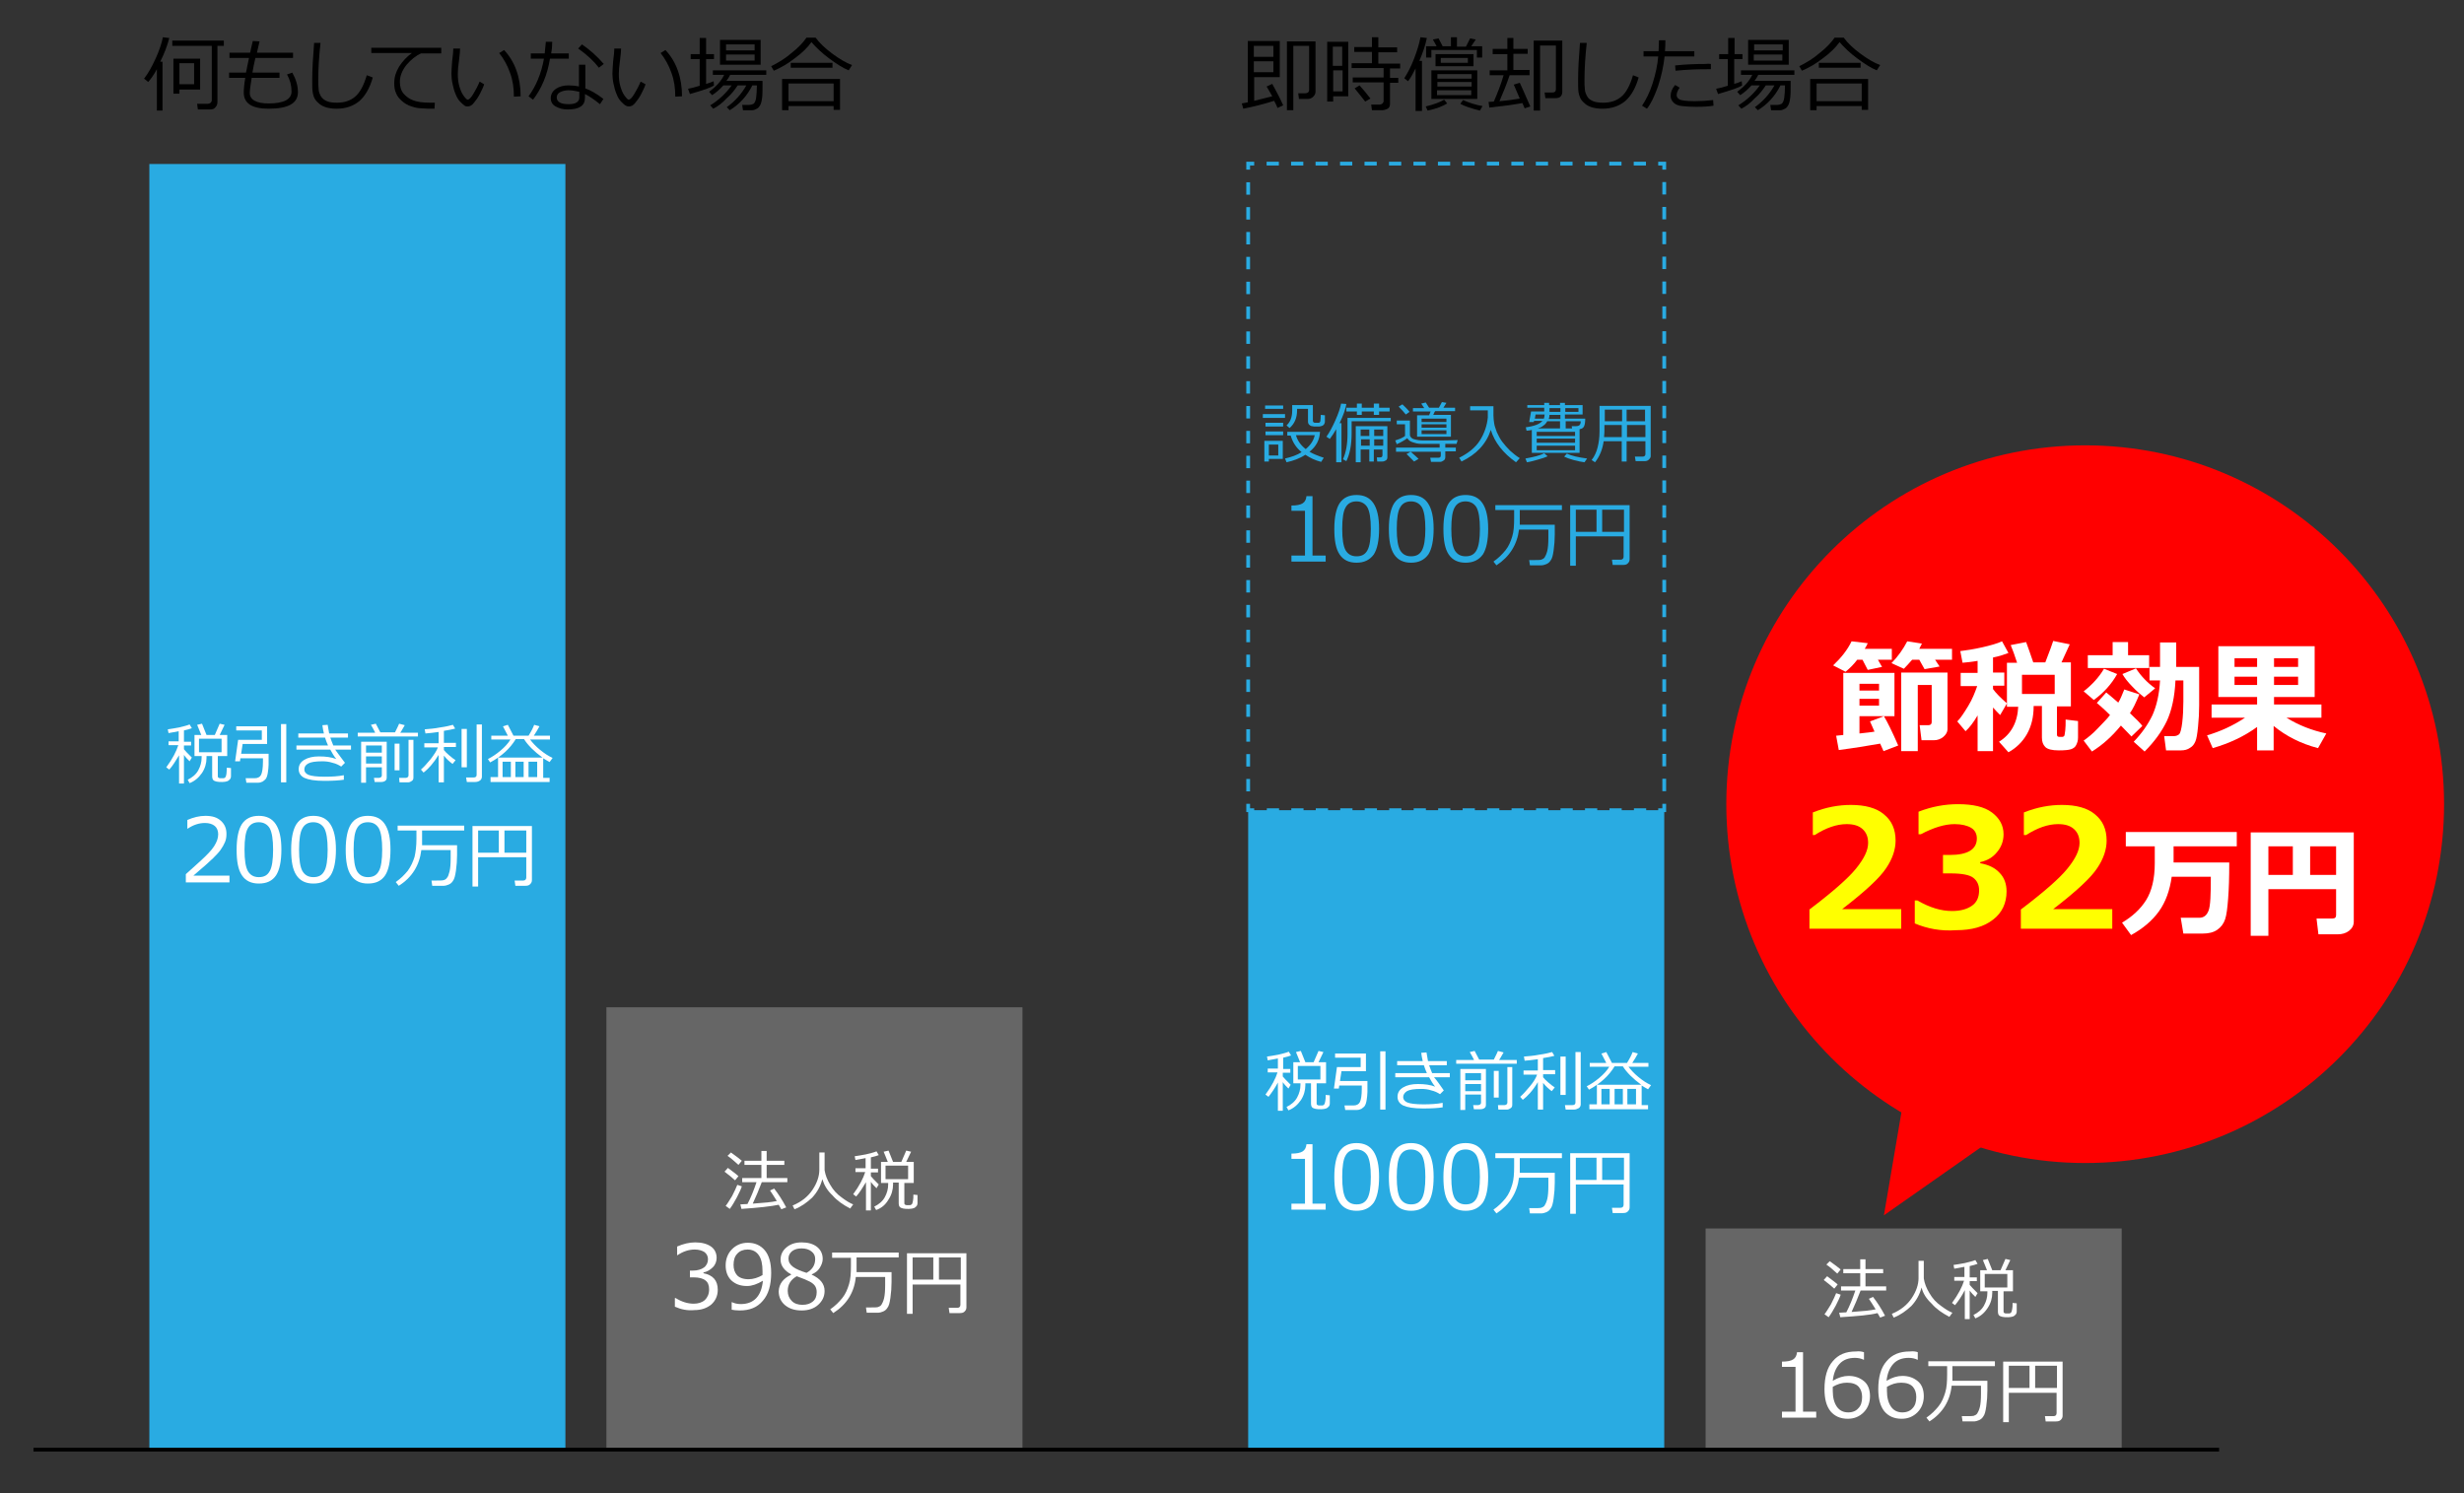 <?xml version="1.0" encoding="utf-8"?>
<!-- Generator: Adobe Illustrator 24.0.2, SVG Export Plug-In . SVG Version: 6.00 Build 0)  -->
<svg version="1.1" id="レイヤー_1" xmlns="http://www.w3.org/2000/svg" xmlns:xlink="http://www.w3.org/1999/xlink" x="0px"
	 y="0px" viewBox="0 0 655 397" style="enable-background:new 0 0 655 397;" xml:space="preserve">
<rect x="0" y="0" width="655" height="397" fill="#333333" stroke="none"/>
<style type="text/css">
	.st0{fill:#29ABE2;}
	.st1{fill:#666666;}
	.st2{fill:#FFFFFF;}
	.st3{fill:none;stroke:#29ABE2;stroke-miterlimit:10;}
	.st4{fill:none;stroke:#29ABE2;stroke-miterlimit:10;stroke-dasharray:3.253,3.253;}
	.st5{fill:none;stroke:#29ABE2;stroke-miterlimit:10;stroke-dasharray:3.305,3.305;}
	.st6{fill:#FF0000;}
	.st7{fill:#FFFF00;}
	.st8{fill:none;stroke:#000000;stroke-miterlimit:10;}
</style>
<g>
	<g>
		<path d="M41.7,29.4V18.4c-0.8,1.5-1.6,2.6-2.3,3.4l-1.1-0.9c1.1-1.4,2.1-3.2,3.1-5.4s1.6-4.1,1.9-5.6l1.7,0.2
			c-0.5,2-1.3,4.1-2.4,6.3h0.6v13H41.7z M55.8,29.1h-3.2l-0.2-1.5h2.8c0.3,0,0.6-0.1,0.8-0.3c0.2-0.2,0.3-0.4,0.3-0.6V12.2H45.8
			v-1.4h13.7v1.4h-1.7v15c0,0.5-0.2,1-0.6,1.4C56.9,29,56.4,29.1,55.8,29.1z M47.7,23.7v1.2h-1.6v-9.3h7.1v8.2H47.7z M51.6,16.8
			h-3.9v5.6h3.9V16.8z"/>
		<path d="M74.3,20.7h-7.4c-0.3,2-0.5,3.3-0.5,4c0,1.8,1.7,2.8,5,2.8c4.1,0,6.1-1.1,6.1-3.2c0-1.6-0.4-3.1-1.2-4.5l1.4-0.5
			c1,1.8,1.5,3.5,1.5,5.2c0,3-2.6,4.4-7.8,4.4c-4.4,0-6.6-1.4-6.6-4.3c0-0.8,0.1-2.1,0.4-3.9h-4.3v-1.4h4.5c0.2-0.9,0.4-2.2,0.8-3.9
			H61V14h5.5c0.1-0.7,0.4-1.7,0.7-3.1L69,11l-0.7,3h9.6v1.4h-10c-0.3,1.3-0.6,2.6-0.8,3.9h7.2V20.7z"/>
		<path d="M99.1,20.6c-0.8,2.8-2,4.9-3.6,6.3c-1.6,1.3-3.6,2-6,2c-1,0-1.8-0.1-2.6-0.3c-0.7-0.2-1.4-0.5-1.9-0.9
			c-0.5-0.4-1-0.9-1.3-1.4s-0.5-1.2-0.6-1.9C83,23.8,83,22.7,83,21.1c0-2.6,0.2-5.8,0.5-9.7h1.7c-0.4,3.7-0.6,6.9-0.6,9.8
			c0,1,0,1.8,0.1,2.5c0,0.7,0.3,1.3,0.6,1.9c0.4,0.6,0.9,1,1.6,1.3c0.7,0.3,1.6,0.4,2.7,0.4c1.9,0,3.5-0.5,4.8-1.6s2.3-3,3.1-5.7
			L99.1,20.6z"/>
		<path d="M117.2,14.2h-5.3c-1.3,0.6-2.6,1.6-3.8,3c-1.2,1.5-1.8,3-1.8,4.6c0,1.2,0.3,2.3,1,3.1c0.7,0.8,1.5,1.4,2.6,1.8
			s2.5,0.6,4.4,0.6c0.4,0,0.8,0,1.3,0l-0.1,1.6h-0.1c-1.3,0-2.4,0-3.3-0.1c-0.9,0-1.8-0.2-2.7-0.5c-1-0.3-1.8-0.8-2.5-1.4
			c-0.7-0.6-1.3-1.3-1.6-2.1c-0.4-0.8-0.5-1.7-0.5-2.8c0-1.4,0.4-2.8,1.3-4.3c0.9-1.4,2-2.6,3.4-3.6H98.7v-1.4h18.6V14.2z"/>
		<path d="M128.7,22.4c-0.2,0.7-0.6,1.5-1.1,2.5s-1.1,1.8-1.6,2.4c-0.5,0.7-1.1,1-1.7,1c-0.4,0-0.7-0.1-0.9-0.3
			c-0.3-0.2-0.6-0.5-1.1-1s-0.9-1.2-1.2-2c-0.4-0.9-0.6-1.8-0.8-2.7c-0.2-0.9-0.3-1.9-0.3-2.7c0-0.8,0.1-1.9,0.2-3.4
			c0.2-1.5,0.3-2.6,0.3-3.3h1.8c0,0.6-0.1,1.8-0.3,3.3c-0.2,1.4-0.3,2.5-0.3,3.4c0,1.2,0.1,2.3,0.4,3.3c0.3,1,0.6,1.8,1.1,2.5
			c0.5,0.7,0.9,1.1,1.1,1.1c0.4,0,0.9-0.5,1.5-1.5s1.2-2.1,1.7-3.3L128.7,22.4z M138.4,25.6l-1.8,0.1v-0.2c0-2.1-0.3-4.2-1-6.1
			c-0.7-2-1.7-3.8-2.9-5.3l1.3-0.8C136.9,16.4,138.4,20.6,138.4,25.6z"/>
		<path d="M146.8,11.1c0,1.1-0.1,2.2-0.3,3.1h4.7v1.4h-5c-0.7,4.3-2.2,7.9-4.5,10.9l-1.2-0.9c2-2.7,3.4-6.1,4.1-10h-3.5v-1.4h3.7
			c0.1-1,0.2-2.1,0.3-3.1L146.8,11.1z M160.4,26.3l-0.9,1.4c-1.5-1.2-2.8-2.1-4-2.7v1c0,2.1-1.5,3.1-4.6,3.1c-1.3,0-2.3-0.3-3.2-0.8
			c-0.9-0.5-1.3-1.3-1.3-2.2c0-1,0.5-1.9,1.4-2.5c0.9-0.6,2-0.9,3.3-0.9c1,0,2,0.1,2.8,0.3v-5.8h1.7v6.3
			C157,24,158.6,24.9,160.4,26.3z M154,24.4c-0.9-0.2-1.9-0.4-2.9-0.4c-0.8,0-1.6,0.2-2.2,0.5c-0.6,0.3-0.9,0.8-0.9,1.4
			c0,1.2,1.1,1.8,3.2,1.8c1.8,0,2.8-0.6,2.8-1.8V24.4z M160.5,17l-1.3,1c-1.3-1.7-3.1-3.4-5.5-5.1l1-1.1
			C156.6,13.1,158.6,14.8,160.5,17z"/>
		<path d="M171.6,22.4c-0.2,0.7-0.6,1.5-1.1,2.5s-1.1,1.8-1.6,2.4c-0.5,0.7-1.1,1-1.7,1c-0.4,0-0.7-0.1-1-0.3s-0.6-0.5-1.1-1
			s-0.9-1.2-1.2-2c-0.4-0.9-0.6-1.8-0.8-2.7c-0.2-0.9-0.3-1.9-0.3-2.7c0-0.8,0.1-1.9,0.2-3.4c0.2-1.5,0.3-2.6,0.3-3.3h1.8
			c0,0.6-0.1,1.8-0.3,3.3c-0.2,1.4-0.3,2.5-0.3,3.4c0,1.2,0.1,2.3,0.4,3.3c0.3,1,0.6,1.8,1.1,2.5c0.5,0.7,0.9,1.1,1.1,1.1
			c0.4,0,0.9-0.5,1.5-1.5s1.2-2.1,1.7-3.3L171.6,22.4z M181.3,25.6l-1.8,0.1v-0.2c0-2.1-0.3-4.2-1-6.1c-0.7-2-1.7-3.8-2.9-5.3
			l1.3-0.8C179.8,16.4,181.3,20.6,181.3,25.6z"/>
		<path d="M183.4,25l-0.5-1.4c0.7-0.1,1.8-0.4,3.1-0.8v-7.1h-2.4v-1.3h2.4v-4.3h1.7v4.3h2.1v1.3h-2.1v6.6c0.8-0.2,1.5-0.5,2-0.7
			l0.1,1.1C189,23.3,186.9,24,183.4,25z M189.6,28.9l-0.8-0.9c2.3-1.4,4.2-3.2,5.7-5.3h-2.2c-0.9,1-1.9,1.9-3,2.6l-0.8-0.9
			c1.8-1.3,3.2-2.8,4-4.5h-3v-1.2h14.2v1.2h-9.6c-0.3,0.6-0.6,1.1-1,1.6h9.6v0.8c0,1.7,0,2.9-0.1,3.6c-0.1,1-0.3,1.7-0.6,2.2
			c-0.2,0.3-0.4,0.6-0.8,0.8s-0.8,0.4-1.2,0.4c-0.1,0-1,0-2.5,0l-0.2-1.4h1.8c0.4,0,0.8-0.1,1.2-0.3c0.3-0.2,0.6-0.8,0.7-1.6
			s0.2-1.9,0.2-3v-0.3H200c-1.4,2.8-3.4,5-6,6.6l-0.8-0.8c2.2-1.6,3.9-3.5,5.2-5.8h-2.3c-0.8,1.2-1.7,2.4-3,3.5
			C192,27.4,190.8,28.3,189.6,28.9z M191.4,17.2v-6.6h10.8v6.6H191.4z M193,13.4h7.6v-1.6H193V13.4z M200.5,14.5H193v1.6h7.6V14.5z"
			/>
		<path d="M225.6,18.7c-1.5-0.6-3.2-1.7-5.1-3.1c-1.9-1.4-3.5-2.9-4.8-4.4c-1,1.4-2.4,2.8-4.3,4.2c-1.9,1.5-3.8,2.6-5.7,3.4
			l-0.7-1.2c1.8-0.9,3.7-2,5.4-3.5c1.8-1.4,3.1-2.8,4-4.1h2.4c1.1,1.5,2.6,2.9,4.5,4.3c1.9,1.4,3.6,2.4,5.2,3L225.6,18.7z
			 M221.6,28.2h-12v1.1h-1.7v-8.3h15.4v8.2h-1.7V28.2z M209.6,26.9h12v-4.7h-12V26.9z M221.3,18h-11.1v-1.3h11.1V18z"/>
	</g>
	<g>
		<path d="M341.1,28l-1.5,0.7c-0.2-0.5-0.5-1.2-0.9-1.9c-2.5,0.8-5.2,1.5-8.2,2.1l-0.4-1.4c0.5-0.1,1-0.2,1.6-0.3V10.9h8.5v9.6h-6.8
			v6.3c2-0.5,3.6-0.9,4.8-1.2c-0.6-1.1-1.1-1.9-1.5-2.6l1.5-0.7C339.1,24,340.2,25.9,341.1,28z M338.5,12.2h-5.2v2.9h5.2V12.2z
			 M338.5,19.2v-2.9h-5.2v2.9H338.5z M349.7,24.4c0,0.5-0.2,0.9-0.6,1.3s-0.9,0.6-1.4,0.6h-2.4l-0.2-1.5h1.9c0.3,0,0.5-0.1,0.7-0.2
			c0.2-0.2,0.3-0.4,0.3-0.6V12.2h-4.2v17.1h-1.7V11h7.6V24.4z"/>
		<path d="M354.4,25.6V27h-1.6V11.1h5.6v14.5H354.4z M356.8,12.4h-2.5v5.1h2.5V12.4z M354.4,18.7v5.6h2.5v-5.6H354.4z M367.4,29.3
			h-2.7l-0.2-1.5h2.3c0.2,0,0.5-0.1,0.7-0.3c0.2-0.2,0.3-0.4,0.3-0.6v-5h-8.2v-1.3h8.2v-2.5h-8.5v-1.3h5.4v-3h-4.7v-1.3h4.7V9.9h1.7
			v2.7h5v1.3h-5v3h5.8v1.3h-2.7v2.5h2.2V22h-2.2v5.7c0,0.5-0.2,0.9-0.6,1.2C368.4,29.1,368,29.3,367.4,29.3z M362.9,27
			c-0.5-0.7-1.5-1.9-2.8-3.5l1.3-0.8c1,1.1,1.9,2.2,2.9,3.5L362.9,27z"/>
		<path d="M376.3,29.5V18.2c-0.7,1.4-1.3,2.5-2,3.4l-1-0.8c0.9-1.4,1.8-3.1,2.6-5.2c0.8-2.1,1.4-4,1.7-5.7l1.7,0.2
			c-0.4,2-1.1,4-2,6.1h0.7v13.3H376.3z M379.5,29.4l-0.5-1.1c2.1-0.5,3.7-1.1,4.9-1.8l0.8,1C383.6,28.2,381.9,28.9,379.5,29.4z
			 M381.9,12.3l-1-1.8l1.5-0.3l1.1,2.1h2.2V9.9h1.6v2.5h2.4l1.1-2.2l1.5,0.3l-1.2,1.8h2.9v3h-1.4v-2h-12.1v2h-1.4v-3H381.9z
			 M380.5,26.3v-7.6h12.2v7.6H380.5z M381.6,17.6v-3.2h10.1v3.2H381.6z M382.1,20.9h9.1v-1.2h-9.1V20.9z M382.1,23h9.1v-1.2h-9.1V23
			z M391.1,24h-9.1v1.3h9.1V24z M390.2,15.4H383v1.3h7.2V15.4z M393.4,29.4c-2.4-0.6-4.2-1.2-5.2-1.8l0.7-1c1.6,0.7,3.4,1.3,5.2,1.6
			L393.4,29.4z"/>
		<path d="M395.9,28.6l-0.2-1.5l1.4-0.1c1-2.3,1.9-4.6,2.6-7H396v-1.3h4.7v-4.3h-3.9V13h3.9v-2.9h1.6V13h3.8v1.3h-3.8v4.3h4.3V20
			h-5.3c-0.8,2.4-1.7,4.6-2.7,6.9c2.4-0.2,4.2-0.5,5.4-0.7l-1.6-3.7L404,22c0.3,0.7,1.3,2.8,2.8,6.3l-1.5,0.5
			c-0.1-0.2-0.3-0.7-0.6-1.4C402.6,27.8,399.6,28.2,395.9,28.6z M413.4,26.1h-2.6l-0.2-1.5h2c0.7,0,1-0.3,1-0.9V12.1h-4.2v17.3h-1.7
			V10.8h7.6v13.7c0,0.5-0.2,0.9-0.5,1.2S414,26.1,413.4,26.1z"/>
		<path d="M435.6,20.6c-0.8,2.8-2,4.9-3.6,6.3c-1.6,1.3-3.6,2-6,2c-1,0-1.8-0.1-2.6-0.3c-0.7-0.2-1.4-0.5-1.9-0.9
			c-0.5-0.4-1-0.9-1.3-1.4c-0.3-0.6-0.5-1.2-0.6-1.9c-0.1-0.7-0.1-1.8-0.1-3.3c0-2.6,0.2-5.8,0.5-9.7h1.8c-0.4,3.7-0.6,6.9-0.6,9.8
			c0,1,0,1.8,0.1,2.5c0,0.7,0.3,1.3,0.6,1.9s0.9,1,1.6,1.3s1.6,0.4,2.7,0.4c1.9,0,3.5-0.5,4.8-1.6s2.3-3,3.1-5.7L435.6,20.6z"/>
		<path d="M442.7,10.7c0,0.8,0,1.8-0.1,2.9h7.8v1.4h-7.9c-0.3,2.7-0.9,5.4-1.8,8.1c-1,2.7-1.9,4.6-2.9,5.8l-1.3-0.8
			c1-1.5,2-3.4,2.8-5.9c0.8-2.5,1.3-4.9,1.5-7.2h-3.9v-1.4h4c0-0.9,0.1-1.9,0.1-2.9H442.7z M455.5,28.1c-1.1,0.2-2.7,0.3-4.6,0.3
			c-1.6,0-2.9-0.1-3.8-0.2c-0.9-0.1-1.7-0.4-2.2-0.9s-0.8-1.1-0.8-1.8c0-1,0.4-2,1.2-2.9l1.2,0.7c-0.5,0.7-0.8,1.4-0.8,2
			c0,0.4,0.2,0.8,0.7,1.1c0.5,0.3,1.9,0.5,4.1,0.5c1.7,0,3.3-0.1,4.9-0.3L455.5,28.1z M454.8,17l0,1.4c-0.3,0-0.7,0-1,0
			c-2.5,0-5.3,0.1-8.4,0.4l-0.1-1.4c2.8-0.3,5.5-0.4,8.2-0.4C454.1,16.9,454.5,17,454.8,17z"/>
		<path d="M456.7,25l-0.5-1.4c0.7-0.1,1.8-0.4,3.1-0.8v-7.1H457v-1.3h2.4v-4.3h1.7v4.3h2.1v1.3H461v6.6c0.8-0.2,1.5-0.5,2-0.7
			l0.1,1.1C462.3,23.3,460.1,24,456.7,25z M462.9,28.9l-0.8-0.9c2.3-1.4,4.2-3.2,5.7-5.3h-2.2c-0.9,1-1.9,1.9-3,2.6l-0.8-0.9
			c1.8-1.3,3.2-2.8,4-4.5h-3v-1.2h14.2v1.2h-9.6c-0.3,0.6-0.6,1.1-1,1.6h9.6v0.8c0,1.7,0,2.9-0.1,3.6c-0.1,1-0.3,1.7-0.6,2.2
			c-0.2,0.3-0.4,0.6-0.8,0.8s-0.8,0.4-1.2,0.4c-0.1,0-1,0-2.5,0l-0.2-1.4h1.8c0.4,0,0.8-0.1,1.2-0.3c0.3-0.2,0.6-0.8,0.7-1.6
			s0.2-1.9,0.2-3v-0.3h-1.2c-1.4,2.8-3.4,5-6,6.6l-0.8-0.8c2.2-1.6,3.9-3.5,5.2-5.8h-2.3c-0.8,1.2-1.7,2.4-3,3.5
			C465.3,27.4,464.1,28.3,462.9,28.9z M464.7,17.2v-6.6h10.8v6.6H464.7z M466.3,13.4h7.6v-1.6h-7.6V13.4z M473.8,14.5h-7.6v1.6h7.6
			V14.5z"/>
		<path d="M498.9,18.7c-1.5-0.6-3.2-1.7-5.1-3.1c-1.9-1.4-3.5-2.9-4.8-4.4c-1,1.4-2.4,2.8-4.3,4.2c-1.9,1.5-3.8,2.6-5.7,3.4
			l-0.7-1.2c1.8-0.9,3.7-2,5.4-3.5c1.8-1.4,3.1-2.8,4-4.1h2.4c1.1,1.5,2.6,2.9,4.5,4.3c1.9,1.4,3.6,2.4,5.2,3L498.9,18.7z
			 M494.9,28.2h-12v1.1h-1.7v-8.3h15.4v8.2h-1.7V28.2z M482.9,26.9h12v-4.7h-12V26.9z M494.6,18h-11.1v-1.3h11.1V18z"/>
	</g>
	<rect x="39.7" y="43.6" class="st0" width="110.6" height="341.7"/>
	<rect x="161.2" y="267.8" class="st1" width="110.6" height="117.6"/>
	<g>
		<path class="st2" d="M45,204.6l-0.8-0.6c1.7-2.3,2.7-4.3,3.2-5.9h-2.6v-1h2.7v-2.7c-1.1,0.2-2,0.4-2.7,0.5l-0.2-1
			c0.8-0.1,1.9-0.3,3-0.5c1.2-0.3,2.1-0.5,2.8-0.8l0.6,1c-0.5,0.2-1.2,0.4-2.1,0.6v3h1.9v1h-1.9v1c0.3,0.4,1,1.1,2.1,2.2l-0.6,1
			c-0.6-0.6-1.1-1.1-1.5-1.7v7.6h-1.3v-7.5C46.7,202.3,45.9,203.6,45,204.6z M50.4,208.2l-0.5-0.9c1.2-0.6,2.2-1.4,2.8-2.5
			c0.6-1.1,0.9-2.2,0.9-3.4V201h-1.9v-5.6h1.8c-0.5-1.3-0.9-2.2-1.1-2.7l1.3-0.3l1.2,3h2.2l1.3-3l1.3,0.3l-1.3,2.7h2v5.6h-2.5v5.2
			c0,0.2,0,0.4,0.1,0.5c0.1,0.1,0.3,0.2,0.5,0.2c0.3,0,0.5,0,0.7,0c0.3,0,0.4,0,0.5-0.1s0.2-0.1,0.3-0.3s0.1-0.4,0.2-0.8
			c0-0.4,0.1-0.9,0.1-1.6l1.1,0.1v2.1c0,0.4-0.1,0.7-0.3,0.9c-0.2,0.2-0.4,0.4-0.7,0.5c-0.3,0.1-0.7,0.2-1.3,0.2
			c-0.6,0-1.1,0-1.5-0.1s-0.7-0.2-0.9-0.4c-0.2-0.2-0.3-0.6-0.3-1V201h-1.5v0.5c0,1.4-0.4,2.8-1.2,4
			C52.8,206.8,51.7,207.7,50.4,208.2z M58.9,196.4h-6v3.6h6V196.4z"/>
		<path class="st2" d="M65.5,208.1l-0.2-1.2h2.4c0.8,0,1.4-0.3,1.7-0.9c0.3-0.6,0.5-1.8,0.5-3.5c0-0.1,0-0.4,0-0.9h-6l-0.1,0.8h-1.3
			l0.8-5.7h6.3v-2.5h-6.8v-1.1h8.2v4.7h-6.5l-0.4,2.6h7.3c0,1.3,0,2.3,0,2.9s-0.1,1.4-0.2,2.1s-0.3,1.3-0.5,1.6s-0.5,0.5-0.9,0.8
			c-0.4,0.2-0.8,0.3-1.3,0.3H65.5z M74.7,208v-15.5h1.4V208H74.7z"/>
		<path class="st2" d="M91.7,202.8l-1,1c-0.6-0.4-1.4-0.8-2.3-1c-0.9-0.3-1.8-0.4-2.7-0.4c-1.9,0-3.1,0.2-3.8,0.6s-1,0.9-1,1.6
			c0,0.6,0.4,1.1,1.1,1.4s2.2,0.5,4.3,0.5c1.9,0,3.6-0.1,5.1-0.4l0,1.2c-1.3,0.2-3,0.3-5.2,0.3c-2.5,0-4.2-0.3-5.3-0.8
			c-1-0.5-1.5-1.3-1.5-2.3c0-1.1,0.5-1.9,1.5-2.5s2.3-0.9,3.9-0.9c1.8,0,3.3,0.2,4.6,0.7c-0.6-0.7-1.1-1.6-1.6-2.5h-9v-1.1h8.4
			c-0.3-0.7-0.6-1.4-0.8-2.1h-7.1v-1.1h6.8c-0.2-0.7-0.3-1.5-0.4-2.2l1.4-0.1c0.2,1,0.3,1.8,0.4,2.3h5v1.1h-4.7
			c0.2,0.5,0.4,1.2,0.8,2.1h4.7v1.1h-4.2C89.9,200.4,90.7,201.5,91.7,202.8z"/>
		<path class="st2" d="M99.7,194.7c-0.4-0.8-0.8-1.5-1.1-2l1.3-0.3c0.4,0.8,0.8,1.5,1.2,2.3h3.9c0.6-1.1,0.9-1.9,1.1-2.3l1.5,0.4
			c-0.4,0.6-0.7,1.3-1.2,2h4.7v1H95.1v-1H99.7z M101.5,204h-4.2v4.1h-1.3v-10.9h6.8v9.5c0,0.4-0.1,0.7-0.4,0.9
			c-0.3,0.2-0.6,0.3-1.1,0.3h-1.7l-0.2-1.1h1.4c0.2,0,0.3-0.1,0.5-0.2c0.1-0.1,0.2-0.2,0.2-0.4V204z M101.5,200.1v-1.9h-4.2v1.9
			H101.5z M97.3,203h4.2v-1.9h-4.2V203z M104.9,204.8v-7.1h1.3v7.1H104.9z M108.5,208h-2.3l-0.1-1.2h1.8c0.2,0,0.4-0.1,0.5-0.2
			s0.2-0.3,0.2-0.4v-9.5h1.3v10c0,0.4-0.1,0.7-0.4,0.9S108.9,208,108.5,208z"/>
		<path class="st2" d="M112.6,205.4l-0.7-0.8c0.8-0.7,1.6-1.6,2.6-2.8c0.9-1.2,1.6-2.2,1.9-3.1h-3.6v-1.1h3.8v-3
			c-1.2,0.2-2.4,0.3-3.5,0.4l-0.2-1.1c1.2-0.1,2.6-0.2,4.1-0.5c1.5-0.2,2.7-0.5,3.4-0.7l0.6,1c-0.7,0.2-1.7,0.4-3,0.6v3.2h3.2v1.1
			H118v0.8l0,0c0.3,0.4,0.7,0.8,1.4,1.4s1.2,1,1.7,1.3l-0.8,1c-0.8-0.6-1.6-1.3-2.3-2.2v7.1h-1.4v-7.3
			C115.3,202.8,114,204.3,112.6,205.4z M122.7,204v-10.2h1.4V204H122.7z M126.3,207.9h-2.2l-0.2-1.2h2c0.5,0,0.8-0.2,0.8-0.7v-13.4
			h1.4v13.9c0,0.4-0.2,0.8-0.5,1C127.2,207.8,126.7,207.9,126.3,207.9z"/>
		<path class="st2" d="M130.4,207.7v-1.1h2v-5.2h11.8c-2.2-1.6-3.9-3.3-4.9-4.9h-2.2c-1.5,2.5-3.8,4.6-6.8,6.2l-0.6-0.9
			c1-0.5,2.1-1.2,3.3-2.2c1.2-1,2.1-2,2.7-3h-5.1v-1h4.4c-0.6-1.1-1-2-1.3-2.5l1.3-0.4l1.5,2.9h4c0.7-1.1,1.2-2.1,1.5-2.9l1.4,0.4
			c-0.4,0.8-1,1.7-1.5,2.5h4.3v1h-5.3c0.6,0.8,1.5,1.8,2.6,2.7c1.2,1,2.3,1.7,3.4,2.2l-0.8,1.1c-0.5-0.3-1.1-0.6-1.7-1v5.2h1.7v1.1
			H130.4z M133.6,206.6h2.2v-4.1h-2.2V206.6z M137,206.6h2.2v-4.1H137V206.6z M140.5,206.6h2.3v-4.1h-2.3V206.6z"/>
	</g>
	<g>
		<path class="st2" d="M61,234.6H49.4v-2.2c1.2-1.1,2.6-2.3,4.1-3.7c1.5-1.4,2.7-2.6,3.4-3.7c0.7-1.1,1.1-2.1,1.1-3.2
			c0-0.9-0.3-1.7-0.9-2.2s-1.5-0.8-2.6-0.8c-1.6,0-3.1,0.5-4.6,1.5h-0.1V218c1.6-0.7,3.2-1.1,4.8-1.1c1.8,0,3.1,0.4,4.1,1.3
			s1.5,2,1.5,3.5c0,0.8-0.1,1.5-0.4,2.2c-0.3,0.7-0.7,1.4-1.2,2.1s-1.2,1.4-2,2.2c-0.8,0.8-2.5,2.3-5.2,4.6H61V234.6z"/>
		<path class="st2" d="M68.8,234.9c-2,0-3.5-0.7-4.5-2.2c-1-1.5-1.4-3.7-1.4-6.8s0.5-5.4,1.4-6.8c1-1.5,2.5-2.2,4.5-2.2
			c2,0,3.5,0.7,4.5,2.2c1,1.5,1.5,3.7,1.5,6.8c0,3.1-0.5,5.4-1.4,6.8C72.4,234.2,70.9,234.9,68.8,234.9z M68.8,218.6
			c-1.3,0-2.3,0.5-2.9,1.6c-0.6,1-0.9,2.9-0.9,5.7c0,2.8,0.3,4.6,0.9,5.7c0.6,1,1.5,1.6,2.9,1.6s2.3-0.5,2.9-1.6
			c0.6-1,0.9-3,0.9-5.7c0-2.7-0.3-4.6-0.9-5.7C71.1,219.2,70.1,218.6,68.8,218.6z"/>
		<path class="st2" d="M83.3,234.9c-2,0-3.5-0.7-4.5-2.2c-1-1.5-1.4-3.7-1.4-6.8s0.5-5.4,1.4-6.8c1-1.5,2.5-2.2,4.5-2.2
			c2,0,3.5,0.7,4.5,2.2c1,1.5,1.5,3.7,1.5,6.8c0,3.1-0.5,5.4-1.4,6.8C86.9,234.2,85.4,234.9,83.3,234.9z M83.3,218.6
			c-1.3,0-2.3,0.5-2.9,1.6c-0.6,1-0.9,2.9-0.9,5.7c0,2.8,0.3,4.6,0.9,5.7c0.6,1,1.5,1.6,2.9,1.6s2.3-0.5,2.9-1.6
			c0.6-1,0.9-3,0.9-5.7c0-2.7-0.3-4.6-0.9-5.7C85.6,219.2,84.6,218.6,83.3,218.6z"/>
		<path class="st2" d="M97.8,234.9c-2,0-3.5-0.7-4.5-2.2c-1-1.5-1.4-3.7-1.4-6.8s0.5-5.4,1.4-6.8c1-1.5,2.5-2.2,4.5-2.2
			c2,0,3.5,0.7,4.5,2.2c1,1.5,1.5,3.7,1.5,6.8c0,3.1-0.5,5.4-1.4,6.8C101.4,234.2,99.9,234.9,97.8,234.9z M97.8,218.6
			c-1.3,0-2.3,0.5-2.9,1.6c-0.6,1-0.9,2.9-0.9,5.7c0,2.8,0.3,4.6,0.9,5.7c0.6,1,1.5,1.6,2.9,1.6s2.3-0.5,2.9-1.6
			c0.6-1,0.9-3,0.9-5.7c0-2.7-0.3-4.6-0.9-5.7C100.1,219.2,99.2,218.6,97.8,218.6z"/>
		<path class="st2" d="M106,235.5l-0.8-1c1.3-0.9,2.3-1.9,3.2-3c0.8-1.1,1.4-2.4,1.8-3.7c0.3-1.3,0.5-2.9,0.5-4.8v-2.2h-5v-1.3h17.7
			v1.3h-11.2v2.5c0,0.5,0,0.9,0,1.4h9.3v2.6c0,1.4-0.1,2.8-0.3,4.2c-0.2,1.3-0.4,2.2-0.8,2.7c-0.3,0.5-0.7,0.8-1.2,1
			c-0.5,0.2-0.9,0.3-1.2,0.3s-0.8,0-1.3,0c-0.8,0-1.4,0-1.8,0l-0.2-1.4c0.4,0,0.7,0,1.1,0c1,0,1.7,0,2.1-0.1s0.7-0.3,0.9-0.6
			c0.3-0.3,0.5-0.9,0.7-1.7c0.2-0.8,0.3-2,0.3-3.5v-2.2H112C111.5,230.1,109.5,233.3,106,235.5z"/>
		<path class="st2" d="M139.9,227.9h-12.8v7.8h-1.5v-16.1h15.8V234c0,0.5-0.2,0.8-0.5,1.1c-0.3,0.3-0.7,0.4-1.3,0.4H137l-0.2-1.4
			h2.3c0.5,0,0.8-0.3,0.8-0.8V227.9z M127.1,226.7h5.5v-5.9h-5.5V226.7z M134.1,226.7h5.8v-5.9h-5.8V226.7z"/>
	</g>
	<g>
		<path class="st2" d="M195.4,313.8c-0.8-0.7-1.7-1.5-2.8-2.3l0.9-1c1.3,1,2.3,1.7,2.8,2.2L195.4,313.8z M194,321.4l-1.1-0.8
			c0.5-0.6,1-1.5,1.7-2.6c0.6-1.2,1.1-2.2,1.4-3l1.2,0.4c-0.2,0.7-0.7,1.7-1.3,2.9C195.2,319.6,194.6,320.6,194,321.4z M196.3,309.7
			c-1.1-1-2-1.8-2.9-2.4l0.9-0.9c1.3,0.9,2.3,1.7,2.9,2.2L196.3,309.7z M197.1,321.4l-0.3-1.2c0.6,0,1.2-0.1,1.9-0.1
			c0.9-1.7,1.7-3.7,2.4-5.8h-3.8v-1.1h5.1v-3.5h-4.5v-1.1h4.5v-2.6h1.4v2.6h4.7v1.1h-4.7v3.5h5.5v1.1h-6.8c-0.8,2.1-1.6,4-2.4,5.7
			c3-0.2,5.1-0.4,6.4-0.7c-0.7-1.1-1.3-2.1-1.8-2.8l1.1-0.5c1.1,1.4,2.2,3.1,3.2,5l-1.3,0.5c-0.2-0.3-0.4-0.7-0.7-1.2
			C205.1,320.7,201.7,321.1,197.1,321.4z"/>
		<path class="st2" d="M218.6,313.5c-0.5,1.9-1.4,3.5-2.7,4.9c-1.4,1.3-2.9,2.4-4.7,3.1l-0.5-1c2.4-1,4.1-2.4,5.3-4.2
			c1.2-1.8,1.8-3.6,1.8-5.3v-4.6h1.4v4.7c0.2,1.3,0.7,2.6,1.5,3.9c0.8,1.4,1.8,2.5,3.1,3.4c1.2,0.9,2.2,1.5,3,1.8l-0.8,1.1
			c-1.9-1-3.5-2.1-4.7-3.5C219.9,316.5,219.1,315.1,218.6,313.5z"/>
		<path class="st2" d="M227.6,318.1l-0.8-0.6c1.7-2.3,2.7-4.3,3.2-5.9h-2.6v-1h2.7v-2.7c-1.1,0.2-2,0.4-2.7,0.5l-0.2-1
			c0.8-0.1,1.9-0.3,3-0.5c1.2-0.3,2.1-0.5,2.8-0.8l0.6,1c-0.5,0.2-1.2,0.4-2.1,0.6v3h1.9v1h-1.9v1c0.3,0.4,1,1.1,2.1,2.2l-0.6,1
			c-0.6-0.6-1.1-1.1-1.5-1.7v7.6h-1.3v-7.5C229.3,315.8,228.5,317.1,227.6,318.1z M232.9,321.7l-0.5-0.9c1.2-0.6,2.2-1.4,2.8-2.5
			c0.6-1.1,0.9-2.2,0.9-3.4v-0.4h-1.9v-5.6h1.8c-0.5-1.3-0.9-2.2-1.1-2.7l1.3-0.3l1.2,3h2.2l1.3-3l1.3,0.3l-1.3,2.7h2v5.6h-2.5v5.2
			c0,0.2,0,0.4,0.1,0.5c0.1,0.1,0.3,0.2,0.5,0.2c0.3,0,0.5,0,0.7,0c0.3,0,0.4,0,0.5-0.1s0.2-0.1,0.3-0.3s0.1-0.4,0.2-0.8
			s0.1-0.9,0.1-1.6l1.1,0.1v2.1c0,0.4-0.1,0.7-0.3,0.9s-0.4,0.4-0.7,0.5c-0.3,0.1-0.7,0.2-1.3,0.2c-0.6,0-1.1,0-1.5-0.1
			s-0.7-0.2-0.9-0.4c-0.2-0.2-0.3-0.6-0.3-1v-5.5h-1.5v0.5c0,1.4-0.4,2.8-1.2,4C235.4,320.3,234.3,321.2,232.9,321.7z M241.4,309.9
			h-6v3.6h6V309.9z"/>
	</g>
	<g>
		<path class="st2" d="M179.4,347.4v-2.3h0.2c1.6,1,3.2,1.5,4.8,1.5c1.2,0,2.2-0.3,3-1c0.7-0.7,1.1-1.6,1.1-2.8c0-1.1-0.3-1.9-1-2.4
			c-0.6-0.5-1.7-0.8-3.1-0.8h-1v-1.8h0.8c1.2,0,2.2-0.3,2.9-0.8c0.7-0.5,1.1-1.3,1.1-2.2c0-0.8-0.3-1.4-0.9-1.9
			c-0.6-0.4-1.5-0.7-2.6-0.7c-1.6,0-3.1,0.5-4.6,1.5h-0.1v-2.3c1.6-0.7,3.2-1.1,4.8-1.1c1.8,0,3.2,0.4,4.2,1.1c1,0.7,1.5,1.8,1.5,3
			c0,0.9-0.3,1.8-1,2.5c-0.7,0.7-1.5,1.2-2.5,1.4v0.2c2.5,0.5,3.8,1.9,3.8,4.4c0,1.6-0.6,2.9-1.7,3.9c-1.2,1-2.7,1.5-4.5,1.5
			C182.7,348.5,181,348.1,179.4,347.4z"/>
		<path class="st2" d="M194.5,348.2v-2h0.1c0.6,0.3,1.4,0.5,2.3,0.5c3.5,0,5.5-2.1,5.9-6.2c-1.5,0.9-2.9,1.4-4.2,1.4
			c-1.8,0-3.1-0.5-4.2-1.5c-1-1-1.5-2.3-1.5-4c0-1.7,0.6-3.2,1.7-4.3c1.1-1.1,2.5-1.7,4.2-1.7c1.9,0,3.4,0.7,4.5,2s1.7,3.3,1.7,6
			c0,3.2-0.7,5.7-2.2,7.4c-1.5,1.8-3.5,2.6-6.2,2.6C195.7,348.4,195.1,348.3,194.5,348.2z M202.7,339l0-1c0-1.9-0.3-3.3-1-4.3
			c-0.7-1-1.7-1.5-3-1.5c-1.1,0-2.1,0.4-2.7,1.1c-0.7,0.7-1,1.7-1,3c0,1.1,0.3,2,0.9,2.7c0.6,0.7,1.7,1.1,3.1,1.1
			C200.2,340.1,201.5,339.7,202.7,339z"/>
		<path class="st2" d="M210.3,338.9v-0.1c-1.8-1-2.8-2.3-2.8-3.9c0-1.3,0.5-2.4,1.6-3.3c1.1-0.9,2.4-1.3,4-1.3
			c1.7,0,3.1,0.4,4.1,1.2s1.5,1.9,1.5,3.2c0,0.8-0.3,1.6-0.8,2.4s-1.2,1.3-2.1,1.7v0.1c2.2,1,3.4,2.4,3.4,4.3c0,1.5-0.6,2.7-1.7,3.7
			s-2.6,1.5-4.4,1.5c-1.9,0-3.3-0.5-4.4-1.4c-1.1-0.9-1.7-2.2-1.7-3.7C207.1,341.3,208.2,339.9,210.3,338.9z M211.8,339.3
			c-1.6,0.9-2.4,2.2-2.4,3.9c0,1.1,0.4,2,1.1,2.7s1.7,1,2.8,1c1.2,0,2.1-0.3,2.8-0.9c0.7-0.6,1-1.4,1-2.5c0-0.7-0.2-1.3-0.5-1.7
			s-0.8-0.8-1.4-1.1S213.5,339.9,211.8,339.3z M216.7,334.7c0-0.8-0.3-1.5-1-2c-0.6-0.5-1.5-0.8-2.6-0.8c-1,0-1.8,0.2-2.5,0.7
			c-0.6,0.5-1,1.1-1,2c0,0.9,0.4,1.6,1.2,2.2c0.8,0.6,2,1.1,3.6,1.6C216,337.5,216.7,336.3,216.7,334.7z"/>
		<path class="st2" d="M221.5,349.1l-0.8-1c1.3-0.9,2.3-1.9,3.2-3s1.4-2.4,1.8-3.7s0.5-2.9,0.5-4.8v-2.2h-5V333h17.7v1.3h-11.2v2.5
			c0,0.5,0,0.9,0,1.4h9.3v2.6c0,1.4-0.1,2.8-0.3,4.2s-0.4,2.2-0.8,2.7c-0.3,0.5-0.7,0.8-1.2,1c-0.5,0.2-0.9,0.3-1.2,0.3
			c-0.3,0-0.8,0-1.3,0c-0.8,0-1.4,0-1.8,0l-0.2-1.4c0.4,0,0.7,0,1.1,0c1,0,1.7,0,2.1-0.1c0.3-0.1,0.7-0.3,0.9-0.6s0.5-0.9,0.7-1.7
			c0.2-0.8,0.3-2,0.3-3.5v-2.2h-7.8C227.1,343.6,225.1,346.8,221.5,349.1z"/>
		<path class="st2" d="M255.4,341.5h-12.8v7.8h-1.5v-16.1h15.8v14.4c0,0.5-0.2,0.8-0.5,1.1c-0.3,0.3-0.7,0.4-1.3,0.4h-2.7l-0.2-1.4
			h2.3c0.5,0,0.8-0.3,0.8-0.8V341.5z M242.6,340.2h5.5v-5.9h-5.5V340.2z M249.6,340.2h5.8v-5.9h-5.8V340.2z"/>
	</g>
	<rect x="331.8" y="215.4" class="st0" width="110.6" height="170"/>
	<g>
		<g>
			<polyline class="st3" points="442.4,213.7 442.4,215.4 440.8,215.4 			"/>
			<line class="st4" x1="437.6" y1="215.4" x2="335.1" y2="215.4"/>
			<polyline class="st3" points="333.4,215.4 331.8,215.4 331.8,213.7 			"/>
			<line class="st5" x1="331.8" y1="210.4" x2="331.8" y2="46.8"/>
			<polyline class="st3" points="331.8,45.1 331.8,43.5 333.4,43.5 			"/>
			<line class="st4" x1="336.7" y1="43.5" x2="439.2" y2="43.5"/>
			<polyline class="st3" points="440.8,43.5 442.4,43.5 442.4,45.1 			"/>
			<line class="st5" x1="442.4" y1="48.4" x2="442.4" y2="212.1"/>
		</g>
	</g>
	<rect x="453.4" y="326.6" class="st1" width="110.6" height="58.8"/>
	<g>
		<path class="st2" d="M337.2,291.6l-0.8-0.6c1.7-2.3,2.7-4.3,3.2-5.9H337v-1h2.7v-2.7c-1.1,0.2-2,0.4-2.7,0.5l-0.2-1
			c0.8-0.1,1.9-0.3,3-0.5c1.2-0.3,2.1-0.5,2.8-0.8l0.6,1c-0.5,0.2-1.2,0.4-2.1,0.6v3h1.9v1H341v1c0.3,0.4,1,1.1,2.1,2.2l-0.6,1
			c-0.6-0.6-1.1-1.1-1.5-1.7v7.6h-1.3v-7.5C338.9,289.3,338,290.6,337.2,291.6z M342.5,295.2l-0.5-0.9c1.2-0.6,2.2-1.4,2.8-2.5
			c0.6-1.1,0.9-2.2,0.9-3.4V288h-1.9v-5.6h1.8c-0.5-1.3-0.9-2.2-1.1-2.7l1.3-0.3l1.2,3h2.2l1.3-3l1.3,0.3l-1.3,2.7h2v5.6h-2.5v5.2
			c0,0.2,0,0.4,0.1,0.5c0.1,0.1,0.3,0.2,0.5,0.2c0.3,0,0.5,0,0.7,0c0.3,0,0.4,0,0.5-0.1s0.2-0.1,0.3-0.3s0.1-0.4,0.2-0.8
			s0.1-0.9,0.1-1.6l1.1,0.1v2.1c0,0.4-0.1,0.7-0.3,0.9s-0.4,0.4-0.7,0.5c-0.3,0.1-0.7,0.2-1.3,0.2c-0.6,0-1.1,0-1.5-0.1
			s-0.7-0.2-0.9-0.4c-0.2-0.2-0.3-0.6-0.3-1V288h-1.5v0.5c0,1.4-0.4,2.8-1.2,4C344.9,293.8,343.8,294.7,342.5,295.2z M351,283.4h-6
			v3.6h6V283.4z"/>
		<path class="st2" d="M357.6,295.1l-0.2-1.2h2.4c0.8,0,1.4-0.3,1.7-0.9c0.3-0.6,0.5-1.8,0.5-3.5c0-0.1,0-0.4,0-0.9h-6l-0.1,0.8
			h-1.3l0.8-5.7h6.3v-2.5h-6.8v-1.1h8.2v4.7h-6.5l-0.4,2.6h7.3c0,1.3,0,2.3,0,2.9c0,0.7-0.1,1.4-0.2,2.1s-0.3,1.3-0.5,1.6
			c-0.2,0.3-0.5,0.5-0.9,0.8c-0.4,0.2-0.8,0.3-1.3,0.3H357.6z M366.9,295v-15.5h1.4V295H366.9z"/>
		<path class="st2" d="M383.8,289.9l-1,1c-0.6-0.4-1.4-0.8-2.3-1c-0.9-0.3-1.8-0.4-2.7-0.4c-1.9,0-3.1,0.2-3.8,0.6
			c-0.6,0.4-1,0.9-1,1.6c0,0.6,0.4,1.1,1.1,1.4c0.7,0.3,2.2,0.5,4.3,0.5c1.9,0,3.6-0.1,5.1-0.4l0,1.2c-1.3,0.2-3,0.3-5.2,0.3
			c-2.5,0-4.2-0.3-5.3-0.8c-1-0.5-1.5-1.3-1.5-2.3c0-1.1,0.5-1.9,1.5-2.5s2.3-0.9,3.9-0.9c1.8,0,3.3,0.2,4.6,0.7
			c-0.6-0.7-1.1-1.6-1.6-2.5h-9v-1.1h8.4c-0.3-0.7-0.6-1.4-0.8-2.1h-7.1v-1.1h6.8c-0.2-0.7-0.3-1.5-0.4-2.2l1.4-0.1
			c0.2,1,0.3,1.8,0.4,2.3h5v1.1h-4.7c0.2,0.5,0.4,1.2,0.8,2.1h4.7v1.1h-4.2C382.1,287.4,382.8,288.5,383.8,289.9z"/>
		<path class="st2" d="M391.8,281.7c-0.4-0.8-0.8-1.5-1.1-2l1.3-0.3c0.4,0.8,0.8,1.5,1.2,2.3h3.9c0.6-1.1,0.9-1.9,1.1-2.3l1.5,0.4
			c-0.4,0.6-0.7,1.3-1.2,2h4.7v1h-16.1v-1H391.8z M393.7,291h-4.2v4.1h-1.3v-10.9h6.8v9.5c0,0.4-0.1,0.7-0.4,0.9
			c-0.3,0.2-0.6,0.3-1.1,0.3h-1.7l-0.2-1.1h1.4c0.2,0,0.3-0.1,0.5-0.2c0.1-0.1,0.2-0.2,0.2-0.4V291z M393.7,287.2v-1.9h-4.2v1.9
			H393.7z M389.5,290.1h4.2v-1.9h-4.2V290.1z M397.1,291.8v-7.1h1.3v7.1H397.1z M400.6,295h-2.3l-0.1-1.2h1.8c0.2,0,0.4-0.1,0.5-0.2
			c0.1-0.1,0.2-0.3,0.2-0.4v-9.5h1.3v10c0,0.4-0.1,0.7-0.4,0.9S401,295,400.6,295z"/>
		<path class="st2" d="M404.8,292.4l-0.7-0.8c0.8-0.7,1.6-1.6,2.6-2.8s1.6-2.2,1.9-3.1h-3.6v-1.1h3.8v-3c-1.2,0.2-2.4,0.3-3.5,0.4
			l-0.2-1.1c1.2-0.1,2.6-0.2,4.1-0.5c1.5-0.2,2.7-0.5,3.4-0.7l0.6,1c-0.7,0.2-1.7,0.4-3,0.6v3.2h3.2v1.1h-3.2v0.8l0,0
			c0.3,0.4,0.7,0.8,1.4,1.4s1.2,1,1.7,1.3l-0.8,1c-0.8-0.6-1.6-1.3-2.3-2.2v7.1h-1.4v-7.3C407.5,289.9,406.1,291.4,404.8,292.4z
			 M414.8,291.1v-10.2h1.4v10.2H414.8z M418.4,295h-2.2l-0.2-1.2h2c0.5,0,0.8-0.2,0.8-0.7v-13.4h1.4v13.9c0,0.4-0.2,0.8-0.5,1
			C419.3,294.8,418.9,295,418.4,295z"/>
		<path class="st2" d="M422.5,294.7v-1.1h2v-5.2h11.8c-2.2-1.6-3.9-3.3-4.9-4.9h-2.2c-1.5,2.5-3.8,4.6-6.8,6.2l-0.6-0.9
			c1-0.5,2.1-1.2,3.3-2.2c1.2-1,2.1-2,2.7-3h-5.2v-1h4.4c-0.6-1.1-1-2-1.3-2.5l1.3-0.4l1.5,2.9h4c0.7-1.1,1.2-2.1,1.5-2.9l1.4,0.4
			c-0.4,0.8-1,1.7-1.5,2.5h4.3v1h-5.3c0.6,0.8,1.5,1.8,2.6,2.7c1.2,1,2.3,1.7,3.4,2.2l-0.8,1.1c-0.5-0.3-1.1-0.6-1.7-1v5.2h1.7v1.1
			H422.5z M425.7,293.6h2.2v-4.1h-2.2V293.6z M429.2,293.6h2.2v-4.1h-2.2V293.6z M432.6,293.6h2.3v-4.1h-2.3V293.6z"/>
	</g>
	<g>
		<path class="st2" d="M352.5,321.6h-9.2V320h3.6v-11.9h-3.6v-1.4c1.4,0,2.4-0.2,3-0.6c0.6-0.4,0.9-1,1-1.9h1.6V320h3.5V321.6z"/>
		<path class="st2" d="M360.6,321.9c-2,0-3.5-0.7-4.5-2.2c-1-1.5-1.4-3.7-1.4-6.8s0.5-5.4,1.4-6.8c1-1.5,2.5-2.2,4.5-2.2
			c2,0,3.5,0.7,4.5,2.2c1,1.5,1.5,3.7,1.5,6.8c0,3.1-0.5,5.4-1.4,6.8C364.1,321.2,362.6,321.9,360.6,321.9z M360.6,305.6
			c-1.3,0-2.3,0.5-2.9,1.6c-0.6,1-0.9,2.9-0.9,5.7c0,2.8,0.3,4.6,0.9,5.7c0.6,1,1.5,1.6,2.9,1.6s2.3-0.5,2.9-1.6s0.9-3,0.9-5.7
			c0-2.7-0.3-4.6-0.9-5.7C362.9,306.2,361.9,305.6,360.6,305.6z"/>
		<path class="st2" d="M375.1,321.9c-2,0-3.5-0.7-4.5-2.2c-1-1.5-1.4-3.7-1.4-6.8s0.5-5.4,1.4-6.8c1-1.5,2.5-2.2,4.5-2.2
			c2,0,3.5,0.7,4.5,2.2c1,1.5,1.5,3.7,1.5,6.8c0,3.1-0.5,5.4-1.4,6.8C378.6,321.2,377.1,321.9,375.1,321.9z M375.1,305.6
			c-1.3,0-2.3,0.5-2.9,1.6c-0.6,1-0.9,2.9-0.9,5.7c0,2.8,0.3,4.6,0.9,5.7c0.6,1,1.5,1.6,2.9,1.6s2.3-0.5,2.9-1.6s0.9-3,0.9-5.7
			c0-2.7-0.3-4.6-0.9-5.7C377.4,306.2,376.4,305.6,375.1,305.6z"/>
		<path class="st2" d="M389.6,321.9c-2,0-3.5-0.7-4.5-2.2c-1-1.5-1.4-3.7-1.4-6.8s0.5-5.4,1.4-6.8c1-1.5,2.5-2.2,4.5-2.2
			c2,0,3.5,0.7,4.5,2.2c1,1.5,1.5,3.7,1.5,6.8c0,3.1-0.5,5.4-1.4,6.8C393.1,321.2,391.6,321.9,389.6,321.9z M389.6,305.6
			c-1.3,0-2.3,0.5-2.9,1.6c-0.6,1-0.9,2.9-0.9,5.7c0,2.8,0.3,4.6,0.9,5.7c0.6,1,1.5,1.6,2.9,1.6s2.3-0.5,2.9-1.6s0.9-3,0.9-5.7
			c0-2.7-0.3-4.6-0.9-5.7C391.9,306.2,390.9,305.6,389.6,305.6z"/>
		<path class="st2" d="M397.8,322.6l-0.8-1c1.3-0.9,2.3-1.9,3.2-3s1.4-2.4,1.8-3.7s0.5-2.9,0.5-4.8v-2.2h-5v-1.3h17.7v1.3h-11.2v2.5
			c0,0.5,0,0.9,0,1.4h9.3v2.6c0,1.4-0.1,2.8-0.3,4.2s-0.4,2.2-0.8,2.7c-0.3,0.5-0.7,0.8-1.2,1c-0.5,0.2-0.9,0.3-1.2,0.3
			c-0.3,0-0.8,0-1.3,0c-0.8,0-1.4,0-1.8,0l-0.2-1.4c0.4,0,0.7,0,1.1,0c1,0,1.7,0,2.1-0.1c0.3-0.1,0.7-0.3,0.9-0.6s0.5-0.9,0.7-1.7
			c0.2-0.8,0.3-2,0.3-3.5v-2.2h-7.8C403.3,317.1,401.3,320.3,397.8,322.6z"/>
		<path class="st2" d="M431.7,314.9h-12.8v7.8h-1.5v-16.1h15.8V321c0,0.5-0.2,0.8-0.5,1.1c-0.3,0.3-0.7,0.4-1.3,0.4h-2.7l-0.2-1.4
			h2.3c0.5,0,0.8-0.3,0.8-0.8V314.9z M418.9,313.7h5.5v-5.9h-5.5V313.7z M425.9,313.7h5.8v-5.9h-5.8V313.7z"/>
	</g>
	<g>
		<path class="st0" d="M335.7,111.1v-1h5.9v1H335.7z M337.3,122.1v0.6h-1.2v-5.5h4.9v4.8H337.3z M336.3,108.7v-0.9h4.8v0.9H336.3z
			 M336.4,113.4v-1h4.7v1H336.4z M336.4,115.7v-1h4.7v1H336.4z M339.8,118.2h-2.5v2.9h2.5V118.2z M348.1,120.1
			c1,0.6,2.3,1.1,3.8,1.6l-0.7,1.1c-1.6-0.4-3-1.1-4.2-1.9c-1.5,1-3.2,1.6-5,2l-0.4-1c1.7-0.4,3.2-0.9,4.4-1.7
			c-1.5-1.2-2.4-2.7-2.9-4.4h-0.9v-1h8.7C350.8,116.9,349.9,118.7,348.1,120.1z M347.7,108.7h-2.9v0.4c0,2-0.7,3.6-2,4.7l-0.8-0.7
			c1-0.9,1.5-2.2,1.5-3.9v-1.5h5.5v4.1c0,0.4,0.2,0.6,0.6,0.6h0.8c0.2,0,0.3,0,0.4-0.1s0.2-0.2,0.2-0.4c0-0.2,0.1-0.7,0.1-1.6
			l1.1,0.1l0,1.3c0,0.4,0,0.7-0.1,0.8c0,0.1-0.1,0.3-0.2,0.4s-0.2,0.2-0.4,0.3c-0.2,0.1-0.4,0.1-0.8,0.2c-0.3,0-0.6,0-0.9,0
			c-0.4,0-0.7,0-1-0.1c-0.3,0-0.6-0.2-0.8-0.4c-0.2-0.2-0.3-0.5-0.3-0.8V108.7z M347.1,119.4c1.3-1.1,2.1-2.3,2.4-3.7h-5
			C344.9,117.1,345.7,118.3,347.1,119.4z"/>
		<path class="st0" d="M355.2,122.9v-8.8c-0.5,0.9-1.1,1.8-1.7,2.6l-0.9-0.6c0.8-1.1,1.6-2.6,2.4-4.4c0.8-1.8,1.3-3.3,1.5-4.4
			l1.4,0.1c-0.2,1.3-0.8,3-1.8,5.1h0.5v10.4H355.2z M359.3,112v3.2c0,3.1-0.5,5.6-1.4,7.4l-0.9-0.5c0.8-1.8,1.2-4,1.2-6.6v-4.4h11.5
			v0.9H359.3z M360.7,110.3v-0.9h-2.8v-1h2.8v-1.1h1.3v1.1h3.2v-1.1h1.4v1.1h2.8v1h-2.8v0.9h-1.4v-0.9h-3.2v0.9H360.7z M367.6,119.5
			h-2.4v3.2H364v-3.2h-2.3v3.4h-1.3v-9.6h8.4v8.3c0,0.3-0.1,0.6-0.4,0.8c-0.3,0.2-0.6,0.3-1,0.3h-1.3l-0.1-1.1h0.9
			c0.4,0,0.6-0.2,0.6-0.6V119.5z M364,115.9v-1.7h-2.3v1.7H364z M361.8,118.5h2.3v-1.7h-2.3V118.5z M365.3,114.2v1.7h2.4v-1.7H365.3
			z M365.3,118.5h2.4v-1.7h-2.4V118.5z"/>
		<path class="st0" d="M371.1,120v-1h11.6v-1l-2.1,0c-1.2,0-2.2,0-2.9,0c-0.8,0-1.5-0.2-2.1-0.4c-0.7-0.2-1.2-0.6-1.5-1.1
			c-0.8,0.6-1.7,1.1-2.8,1.6l-0.4-1c0.3-0.1,0.8-0.3,1.4-0.5c0.6-0.3,1-0.5,1.2-0.7v-3.1h-2.2v-1h3.5v3.7c0,0.4,0.1,0.6,0.4,0.9
			s0.7,0.4,1.2,0.5c0.5,0.1,1,0.2,1.7,0.2c0.6,0,1.6,0,3,0c2.4,0,4.6,0,6.4-0.1l-0.3,1l-3,0v1h2.8v1h-2.8v1.5c0,0.4-0.1,0.7-0.4,0.9
			s-0.6,0.4-1,0.4h-2.4l-0.2-1.1h2.1c0.5,0,0.7-0.2,0.7-0.6v-1H371.1z M373.7,110.2c-0.4-0.5-1-1.2-1.9-2.1l1-0.6
			c0.5,0.5,1.2,1.1,1.9,2L373.7,110.2z M375.9,122.7c-0.1-0.1-0.7-0.7-2-2l1.1-0.6c0.4,0.4,1.2,1,2.1,1.9L375.9,122.7z M376.7,116.2
			v-5.8h3.2l0.4-1h-4.7v-0.9h3l-0.8-1.2l1.2-0.3l0.9,1.4h2.6l0.8-1.5l1.2,0.2l-0.8,1.3h3.1v0.9h-5.3c-0.1,0.1-0.3,0.5-0.5,1h4.7v5.8
			H376.7z M384.5,112.2v-0.9h-6.6v0.9H384.5z M377.9,113.7h6.6v-0.9h-6.6V113.7z M377.9,115.4h6.6v-1h-6.6V115.4z"/>
		<path class="st0" d="M388.5,122.7l-0.6-1c2.4-1.2,4.3-2.7,5.5-4.6s1.9-4,2.1-6.1c0-0.1,0-0.1,0-0.2v-1.7h-4.7v-1.1h6.2
			c0,1.5,0,2.3,0,2.5c0,0.7,0.1,1.4,0.2,2.1c0.1,0.7,0.4,1.4,0.7,2.3c0.4,0.8,0.8,1.7,1.4,2.5c0.6,0.8,1.3,1.6,2.1,2.4
			c0.8,0.7,1.6,1.4,2.6,2l-1,1.1c-3.4-2.4-5.7-5.3-6.7-8.6C395.1,118,392.5,120.8,388.5,122.7z"/>
		<path class="st0" d="M405.9,122.9l-0.4-1c2.2-0.4,3.9-0.8,5-1.4l0.9,0.8c-0.6,0.3-1.5,0.6-2.6,0.9S406.7,122.8,405.9,122.9z
			 M407.2,120.5v-6.2c-0.4,0.1-0.9,0.2-1.4,0.2l-0.2-0.9c2.3-0.3,3.8-0.9,4.4-1.7h-2.2l-0.1,0.3h-1.2l0.5-2.8h3.5v-1h-4.5v-0.7h4.5
			v-0.6h1.3v0.6h2.9v-0.6h1.3v0.6h4.7v2.5h-4.7v1.1h5.4c0,0.9-0.1,1.6-0.3,2c-0.2,0.5-0.6,0.7-1.2,0.8v6.3H407.2z M410.4,111.3
			c0.1-0.3,0.2-0.7,0.2-1.1h-2.4l-0.2,1.1H410.4z M408.5,115.9h10.2v-1.1h-10.2V115.9z M408.5,117.7h10.2v-1.1h-10.2V117.7z
			 M418.7,118.5h-10.2v1.2h10.2V118.5z M408.8,113.9h5.9v-1.9h-3.4c-0.3,0.5-0.6,0.9-1.1,1.2C409.9,113.5,409.4,113.7,408.8,113.9z
			 M411.9,110.3c0,0.4-0.1,0.8-0.2,1.1h3.1v-1.1H411.9z M411.9,108.5v1h2.9v-1H411.9z M421.2,122.9c-0.8-0.1-1.8-0.3-2.9-0.6
			c-1.1-0.3-1.9-0.6-2.5-0.9l0.7-0.8c1.3,0.6,3.1,1,5.4,1.3L421.2,122.9z M416.1,109.5h3.5v-1h-3.5V109.5z M416.1,113.9h1.8
			l-0.1-0.6h1.1c0.5,0,0.8-0.1,1-0.3c0.2-0.2,0.3-0.5,0.3-1h-4V113.9z"/>
		<path class="st0" d="M437.3,117.3h-4.9v5.4h-1.3v-5.4h-4.8c-0.3,2.2-1.1,4.1-2.3,5.6l-0.9-0.6c0.8-1,1.3-2.2,1.6-3.4
			c0.3-1.2,0.5-2.6,0.5-4.2v-6.8h13.6v13.4c0,0.3-0.2,0.6-0.5,0.9c-0.3,0.3-0.7,0.4-1.1,0.4h-2.4l-0.2-1.2h2c0.5,0,0.8-0.2,0.8-0.7
			V117.3z M426.4,116.2h4.7V113h-4.6v1.4C426.5,114.7,426.5,115.2,426.4,116.2z M431.2,108.9h-4.6v3.1h4.6V108.9z M437.3,112v-3.1
			h-4.9v3.1H437.3z M432.5,116.2h4.9V113h-4.9V116.2z"/>
	</g>
	<g>
		<path class="st0" d="M352.5,149.3h-9.2v-1.6h3.6v-11.9h-3.6v-1.4c1.4,0,2.4-0.2,3-0.6c0.6-0.4,0.9-1,1-1.9h1.6v15.8h3.5V149.3z"/>
		<path class="st0" d="M360.6,149.6c-2,0-3.5-0.7-4.5-2.2c-1-1.5-1.4-3.7-1.4-6.8s0.5-5.4,1.4-6.8c1-1.5,2.5-2.2,4.5-2.2
			c2,0,3.5,0.7,4.5,2.2c1,1.5,1.5,3.7,1.5,6.8c0,3.1-0.5,5.4-1.4,6.8C364.1,148.9,362.6,149.6,360.6,149.6z M360.6,133.3
			c-1.3,0-2.3,0.5-2.9,1.6c-0.6,1-0.9,2.9-0.9,5.7c0,2.8,0.3,4.6,0.9,5.7c0.6,1,1.5,1.6,2.9,1.6s2.3-0.5,2.9-1.6s0.9-3,0.9-5.7
			c0-2.7-0.3-4.6-0.9-5.7C362.9,133.9,361.9,133.3,360.6,133.3z"/>
		<path class="st0" d="M375.1,149.6c-2,0-3.5-0.7-4.5-2.2c-1-1.5-1.4-3.7-1.4-6.8s0.5-5.4,1.4-6.8c1-1.5,2.5-2.2,4.5-2.2
			c2,0,3.5,0.7,4.5,2.2c1,1.5,1.5,3.7,1.5,6.8c0,3.1-0.5,5.4-1.4,6.8C378.6,148.9,377.1,149.6,375.1,149.6z M375.1,133.3
			c-1.3,0-2.3,0.5-2.9,1.6c-0.6,1-0.9,2.9-0.9,5.7c0,2.8,0.3,4.6,0.9,5.7c0.6,1,1.5,1.6,2.9,1.6s2.3-0.5,2.9-1.6s0.9-3,0.9-5.7
			c0-2.7-0.3-4.6-0.9-5.7C377.4,133.9,376.4,133.3,375.1,133.3z"/>
		<path class="st0" d="M389.6,149.6c-2,0-3.5-0.7-4.5-2.2c-1-1.5-1.4-3.7-1.4-6.8s0.5-5.4,1.4-6.8c1-1.5,2.5-2.2,4.5-2.2
			c2,0,3.5,0.7,4.5,2.2c1,1.5,1.5,3.7,1.5,6.8c0,3.1-0.5,5.4-1.4,6.8C393.1,148.9,391.6,149.6,389.6,149.6z M389.6,133.3
			c-1.3,0-2.3,0.5-2.9,1.6c-0.6,1-0.9,2.9-0.9,5.7c0,2.8,0.3,4.6,0.9,5.7c0.6,1,1.5,1.6,2.9,1.6s2.3-0.5,2.9-1.6s0.9-3,0.9-5.7
			c0-2.7-0.3-4.6-0.9-5.7C391.9,133.9,390.9,133.3,389.6,133.3z"/>
		<path class="st0" d="M397.8,150.3l-0.8-1c1.3-0.9,2.3-1.9,3.2-3s1.4-2.4,1.8-3.7s0.5-2.9,0.5-4.8v-2.2h-5v-1.3h17.7v1.3h-11.2v2.5
			c0,0.5,0,0.9,0,1.4h9.3v2.6c0,1.4-0.1,2.8-0.3,4.2s-0.4,2.2-0.8,2.7c-0.3,0.5-0.7,0.8-1.2,1c-0.5,0.2-0.9,0.3-1.2,0.3
			c-0.3,0-0.8,0-1.3,0c-0.8,0-1.4,0-1.8,0l-0.2-1.4c0.4,0,0.7,0,1.1,0c1,0,1.7,0,2.1-0.1c0.3-0.1,0.7-0.3,0.9-0.6s0.5-0.9,0.7-1.7
			c0.2-0.8,0.3-2,0.3-3.5v-2.2h-7.8C403.3,144.8,401.3,148,397.8,150.3z"/>
		<path class="st0" d="M431.7,142.6h-12.8v7.8h-1.5v-16.1h15.8v14.4c0,0.5-0.2,0.8-0.5,1.1c-0.3,0.3-0.7,0.4-1.3,0.4h-2.7l-0.2-1.4
			h2.3c0.5,0,0.8-0.3,0.8-0.8V142.6z M418.9,141.4h5.5v-5.9h-5.5V141.4z M425.9,141.4h5.8v-5.9h-5.8V141.4z"/>
	</g>
	<g>
		<path class="st2" d="M487.6,342.6c-0.8-0.7-1.7-1.5-2.8-2.3l0.9-1c1.3,1,2.3,1.7,2.8,2.2L487.6,342.6z M486.1,350.2l-1.1-0.8
			c0.5-0.6,1-1.5,1.7-2.6c0.6-1.2,1.1-2.2,1.4-3l1.2,0.4c-0.2,0.7-0.7,1.7-1.3,2.9C487.3,348.4,486.7,349.4,486.1,350.2z
			 M488.4,338.6c-1.1-1-2-1.8-2.9-2.4l0.9-0.9c1.3,0.9,2.3,1.7,2.9,2.2L488.4,338.6z M489.2,350.2l-0.3-1.2c0.6,0,1.2-0.1,1.9-0.1
			c0.9-1.7,1.7-3.7,2.4-5.8h-3.8v-1.1h5.1v-3.5h-4.5v-1.1h4.5v-2.6h1.4v2.6h4.7v1.1h-4.7v3.5h5.5v1.1h-6.8c-0.8,2.1-1.6,4-2.4,5.7
			c3-0.2,5.1-0.4,6.4-0.7c-0.7-1.1-1.3-2.1-1.8-2.8l1.1-0.5c1.1,1.4,2.2,3.1,3.2,5l-1.3,0.5c-0.2-0.3-0.4-0.7-0.7-1.2
			C497.2,349.6,493.9,349.9,489.2,350.2z"/>
		<path class="st2" d="M510.8,342.3c-0.5,1.9-1.4,3.5-2.7,4.9c-1.4,1.3-2.9,2.4-4.7,3.1l-0.5-1c2.4-1,4.1-2.4,5.3-4.2
			c1.2-1.8,1.8-3.6,1.8-5.3v-4.6h1.4v4.7c0.2,1.3,0.7,2.6,1.5,3.9c0.8,1.4,1.8,2.5,3.1,3.4c1.2,0.9,2.2,1.5,3,1.8l-0.8,1.1
			c-1.9-1-3.5-2.1-4.7-3.5C512.1,345.3,511.2,343.9,510.8,342.3z"/>
		<path class="st2" d="M519.7,347l-0.8-0.6c1.7-2.3,2.7-4.3,3.2-5.9h-2.6v-1h2.7v-2.7c-1.1,0.2-2,0.4-2.7,0.5l-0.2-1
			c0.8-0.1,1.9-0.3,3-0.5c1.2-0.3,2.1-0.5,2.8-0.8l0.6,1c-0.5,0.2-1.2,0.4-2.1,0.6v3h1.9v1h-1.9v1c0.3,0.4,1,1.1,2.1,2.2l-0.6,1
			c-0.6-0.6-1.1-1.1-1.5-1.7v7.6h-1.3V343C521.5,344.6,520.6,345.9,519.7,347z M525.1,350.5l-0.5-0.9c1.2-0.6,2.2-1.4,2.8-2.5
			c0.6-1.1,0.9-2.2,0.9-3.4v-0.4h-1.9v-5.6h1.8c-0.5-1.3-0.9-2.2-1.1-2.7l1.3-0.3l1.2,3h2.2l1.3-3l1.3,0.3l-1.3,2.7h2v5.6h-2.5v5.2
			c0,0.2,0,0.4,0.1,0.5c0.1,0.1,0.3,0.2,0.5,0.2c0.3,0,0.5,0,0.7,0c0.3,0,0.4,0,0.5-0.1s0.2-0.1,0.3-0.3s0.1-0.4,0.2-0.8
			s0.1-0.9,0.1-1.6l1.1,0.1v2.1c0,0.4-0.1,0.7-0.3,0.9s-0.4,0.4-0.7,0.5c-0.3,0.1-0.7,0.2-1.3,0.2c-0.6,0-1.1,0-1.5-0.1
			s-0.7-0.2-0.9-0.4c-0.2-0.2-0.3-0.6-0.3-1v-5.5h-1.5v0.5c0,1.4-0.4,2.8-1.2,4C527.5,349.1,526.4,350,525.1,350.5z M533.6,338.7h-6
			v3.6h6V338.7z"/>
	</g>
	<g>
		<path class="st2" d="M482.9,376.9h-9.2v-1.6h3.6v-11.9h-3.6V362c1.4,0,2.4-0.2,3-0.6c0.6-0.4,0.9-1,1-1.9h1.6v15.8h3.5V376.9z"/>
		<path class="st2" d="M495.5,359.5v2h-0.1c-0.6-0.3-1.4-0.5-2.3-0.5c-1.7,0-3.1,0.5-4.1,1.6c-1,1.1-1.6,2.6-1.8,4.5
			c1.5-0.9,2.9-1.3,4.2-1.3c1.7,0,3,0.5,4.1,1.4s1.6,2.3,1.6,4c0,1.7-0.6,3.2-1.7,4.3c-1.1,1.1-2.5,1.7-4.2,1.7c-2,0-3.5-0.7-4.6-2
			c-1.1-1.4-1.6-3.3-1.6-5.9c0-3.2,0.7-5.7,2.2-7.4c1.5-1.8,3.5-2.6,6.2-2.6C494.2,359.2,494.9,359.3,495.5,359.5z M487.2,368.7
			c0,0.6,0,1,0,1.1c0,1.8,0.4,3.2,1.1,4.2c0.7,1,1.7,1.5,3,1.5c1.2,0,2.1-0.4,2.7-1.1c0.7-0.7,1-1.7,1-3c0-1.1-0.3-2-0.9-2.7
			c-0.6-0.7-1.7-1.1-3.1-1.1C489.6,367.6,488.4,368,487.2,368.7z"/>
		<path class="st2" d="M509.8,359.5v2h-0.1c-0.6-0.3-1.4-0.5-2.3-0.5c-1.7,0-3.1,0.5-4.1,1.6c-1,1.1-1.6,2.6-1.8,4.5
			c1.5-0.9,2.9-1.3,4.2-1.3c1.7,0,3,0.5,4.1,1.4s1.6,2.3,1.6,4c0,1.7-0.6,3.2-1.7,4.3c-1.1,1.1-2.5,1.7-4.2,1.7c-2,0-3.5-0.7-4.6-2
			c-1.1-1.4-1.6-3.3-1.6-5.9c0-3.2,0.7-5.7,2.2-7.4c1.5-1.8,3.5-2.6,6.2-2.6C508.6,359.2,509.3,359.3,509.8,359.5z M501.6,368.7
			c0,0.6,0,1,0,1.1c0,1.8,0.4,3.2,1.1,4.2c0.7,1,1.7,1.5,3,1.5c1.2,0,2.1-0.4,2.7-1.1c0.7-0.7,1-1.7,1-3c0-1.1-0.3-2-0.9-2.7
			c-0.6-0.7-1.7-1.1-3.1-1.1C504,367.6,502.8,368,501.6,368.7z"/>
		<path class="st2" d="M512.9,377.9l-0.8-1c1.3-0.9,2.3-1.9,3.2-3s1.4-2.4,1.8-3.7s0.5-2.9,0.5-4.8v-2.2h-5v-1.3h17.7v1.3H519v2.5
			c0,0.5,0,0.9,0,1.4h9.3v2.6c0,1.4-0.1,2.8-0.3,4.2s-0.4,2.2-0.8,2.7c-0.3,0.5-0.7,0.8-1.2,1c-0.5,0.2-0.9,0.3-1.2,0.3
			c-0.3,0-0.8,0-1.3,0c-0.8,0-1.4,0-1.8,0l-0.2-1.4c0.4,0,0.7,0,1.1,0c1,0,1.7,0,2.1-0.1c0.3-0.1,0.7-0.3,0.9-0.6s0.5-0.9,0.7-1.7
			c0.2-0.8,0.3-2,0.3-3.5v-2.2h-7.8C518.4,372.4,516.4,375.7,512.9,377.9z"/>
		<path class="st2" d="M546.8,370.3H534v7.8h-1.5V362h15.8v14.4c0,0.5-0.2,0.8-0.5,1.1c-0.3,0.3-0.7,0.4-1.3,0.4h-2.7l-0.2-1.4h2.3
			c0.5,0,0.8-0.3,0.8-0.8V370.3z M534,369h5.5v-5.9H534V369z M541,369h5.8v-5.9H541V369z"/>
	</g>
	<circle class="st6" cx="554.3" cy="213.8" r="95.4"/>
	<g>
		<path class="st2" d="M496.5,171c-0.2,0.5-0.5,1-0.8,1.5h7.2v2.9h-3.7l1.1,1.9l-3.8,0.8l-1.4-2.7h-1.4c-0.9,1.2-1.9,2.2-3.1,3.2
			l-3.3-1.7c2.1-2,3.8-4.1,4.9-6.4L496.5,171z M499.8,197.7c-3.4,0.6-7.1,1.2-11,1.7l-0.7-3.8l1.9-0.2v-16.5h13.6v11.5h-9.3v4.6
			c1.7-0.2,3-0.3,4-0.5l-1.2-2.7l3.7-1.4c0.9,1.5,2.2,4.1,3.8,7.8l-3.9,1.5L499.8,197.7z M494.3,183.6h5.2v-1.8h-5.2V183.6z
			 M499.5,185.8h-5.2v1.8h5.2V185.8z M510.9,171.1c-0.2,0.5-0.5,0.9-0.7,1.4h8.7v2.9h-4.5l1.2,1.8l-4,0.7l-1.4-2.5h-1.9
			c-0.8,0.9-1.5,1.7-2.2,2.4l-3.3-1.5c1.7-1.7,3.1-3.7,4.2-5.8L510.9,171.1z M517.7,193.9c0,0.7-0.4,1.4-1.1,2
			c-0.7,0.6-1.6,0.9-2.5,0.9h-3.3l-0.5-4h2.3c0.6,0,0.9-0.3,0.9-0.8v-9.9h-3.7v17.6h-4.4v-20.9h12.3V193.9z"/>
		<path class="st2" d="M525.7,190.2c-1.1,1.9-2.2,3.3-3.2,4.2l-2.2-2.6c0.9-0.9,1.8-2.3,2.9-4.1s1.8-3.6,2.4-5.3h-4.4v-3.5h4.5v-3.2
			c-1.7,0.3-3,0.4-4,0.5l-0.6-3.1c1.6-0.2,3.6-0.5,5.8-1c2.2-0.5,4-1,5.3-1.6l1.7,3.1c-1.1,0.4-2.5,0.9-4.1,1.2v4h3v3.5h-3v0.9
			c0.8,1.1,2,2.3,3.7,3.8l-1.8,3.1c-0.6-0.6-1.3-1.3-1.9-2v11.6h-4.1V190.2z M540.6,187.8c0,2.8-0.6,5.3-1.8,7.4
			c-1.2,2.1-2.9,3.7-4.9,4.8l-2.5-2.8c3.2-2,4.9-5.1,5.1-9.3h-3v-11.7h2.7c-0.6-1.9-1.2-3.5-1.7-4.7l4.1-0.8
			c0.5,1.3,1.1,3.1,1.9,5.4h3.2c1.2-3.1,1.9-5,2.1-5.7l4.4,0.9l-2.2,4.8h2.5v11.7h-3.7v7.5c0,0.4,0.2,0.6,0.6,0.6h0.9
			c0.1,0,0.3-0.1,0.4-0.2c0.1-0.1,0.2-0.6,0.3-1.5c0.1-0.9,0.1-1.7,0.1-2.4v-0.5l3.3,0.4v4.4c0,0.8-0.2,1.4-0.5,2s-0.8,0.9-1.4,1.1
			c-0.6,0.2-1.7,0.3-3.2,0.3c-1.8,0-3-0.3-3.6-0.9c-0.6-0.6-0.9-1.4-0.9-2.5v-8.4H540.6z M546.2,184.5v-5.1h-8.7v5.1H546.2z"/>
		<path class="st2" d="M562.8,179.2c-1.5,2.7-3.6,5-6.2,6.9l-2.7-2.3c2.3-1.8,4.1-3.8,5.4-6L562.8,179.2z M568.7,184.6
			c-0.9,2.2-1.7,3.9-2.5,5c1.7,1.6,2.8,2.7,3.3,3.4l-2.9,2.8c-0.7-0.7-1.6-1.7-2.8-2.9c-2.3,2.8-4.8,5.1-7.7,6.9l-2.2-2.9
			c1.1-0.8,2.4-1.8,3.7-3.2s2.5-2.5,3.3-3.6c-1.7-1.7-2.9-2.7-3.5-3.2l2.5-2.8c0.5,0.4,1.6,1.3,3.2,2.7c0.5-0.8,1-2,1.6-3.5
			L568.7,184.6z M571.3,177.6H555v-3.4h6.6v-3.5h4.1v3.5h5.6V177.6z M572.9,183l-2.9,2.4c-0.9-0.7-2-1.6-3.2-2.9
			c-1.2-1.2-2.1-2.4-2.6-3.3l3.6-1.5C569.1,179.7,570.8,181.5,572.9,183z M578.3,180.9c-0.2,4.4-1,8-2.3,10.8
			c-1.3,2.7-3.2,5.4-5.9,8.1l-2.9-2.6c2.2-2.3,3.8-4.6,5-7.1c1.1-2.5,1.8-5.5,2-9.2h-2.8v-3.6h2.8v-6.5h4.3v6.5h6.1v10.2
			c0,1.9-0.1,3.7-0.3,5.7s-0.4,3.2-0.7,3.9s-0.7,1.3-1.4,1.7c-0.7,0.5-1.5,0.7-2.5,0.7h-3.9l-0.5-3.8h2.6c0.6,0,1-0.2,1.4-0.5
			c0.3-0.3,0.6-1.4,0.8-3.1s0.3-3.6,0.3-5.6l0-5.6H578.3z"/>
		<path class="st2" d="M600.1,193.2c-3.4,2.5-7.4,4.4-11.9,5.7l-1.5-3.4c3.4-1,6.8-2.5,10.1-4.7h-8.9v-3.5H600v-2h-10.3v-13.5h25.6
			v13.5h-10.8v2h12.6v3.5h-9.3c3.2,2,6.8,3.4,10.6,4.2l-2.2,3.9c-4.6-1.2-8.5-3.2-11.8-5.9v6.5h-4.4V193.2z M600,175h-6v2.3h6V175z
			 M600,179.9h-6v2.2h6V179.9z M610.9,177.2V175h-6.4v2.3H610.9z M610.9,182.1v-2.2h-6.4v2.2H610.9z"/>
	</g>
	<g>
		<path class="st7" d="M505.3,246.9H481v-5.1c6.2-4.7,10.3-8.3,12.4-10.9s3.2-4.8,3.2-6.8c0-1.6-0.5-2.8-1.5-3.7
			c-1-0.9-2.4-1.3-4.2-1.3c-2.7,0-5.5,1-8.5,2.9h-0.5V216c3.5-1.4,6.9-2,10.1-2c3.8,0,6.8,0.8,8.8,2.5c2.1,1.7,3.1,4,3.1,7
			c0,2.3-0.8,4.8-2.5,7.3c-1.7,2.6-5.6,6.2-11.7,10.9h15.7V246.9z"/>
		<path class="st7" d="M509,245.5v-6.1h0.7c3.3,1.9,6.3,2.8,9.2,2.8c2.3,0,4-0.5,5.3-1.4s1.9-2.3,1.9-4.1c0-1.4-0.5-2.5-1.5-3.3
			s-3-1.2-6.2-1.2h-1.9v-4.9h1.8c4.8,0,7.2-1.5,7.2-4.4c0-1.2-0.5-2.2-1.5-2.8c-1-0.6-2.5-1-4.4-1c-2.6,0-5.6,0.9-9,2.7H510v-6
			c3.6-1.4,7.1-2,10.5-2c4,0,7,0.7,9,2.2c2,1.5,3.1,3.4,3.1,5.8c0,1.8-0.6,3.4-1.7,4.7c-1.1,1.4-2.6,2.3-4.5,2.7v0.3
			c2.2,0.4,3.9,1.2,5.1,2.5c1.3,1.3,1.9,3,1.9,5c0,3.1-1.2,5.7-3.6,7.5c-2.4,1.9-5.7,2.8-9.8,2.8C516,247.6,512.3,246.9,509,245.5z"
			/>
		<path class="st7" d="M561.6,246.9h-24.4v-5.1c6.2-4.7,10.3-8.3,12.4-10.9s3.2-4.8,3.2-6.8c0-1.6-0.5-2.8-1.5-3.7
			c-1-0.9-2.4-1.3-4.2-1.3c-2.7,0-5.5,1-8.5,2.9H538V216c3.5-1.4,6.9-2,10.1-2c3.8,0,6.8,0.8,8.8,2.5c2.1,1.7,3.1,4,3.1,7
			c0,2.3-0.8,4.8-2.5,7.3c-1.7,2.6-5.6,6.2-11.7,10.9h15.7V246.9z"/>
		<path class="st2" d="M577.8,225c0,1.9,0,3.3,0,4.3h14.8c0,3.9-0.1,7.1-0.3,9.6c-0.2,2.5-0.4,4.3-0.8,5.5c-0.4,1.2-1.1,2.1-2.1,2.8
			c-1,0.7-2.3,1-3.9,1h-5.1l-0.7-4.2h4.9c1.2,0,2-0.6,2.5-1.9s0.6-4.3,0.6-9h-10.4c-0.5,3.6-1.6,6.7-3.4,9.2
			c-1.8,2.5-4.3,4.6-7.4,6.3l-2.4-3.3c2.7-1.6,4.9-3.6,6.4-6c1.5-2.4,2.3-5.7,2.3-9.8c0-0.3,0-0.6,0-0.9V225h-7.7v-3.8h29.5v3.8
			H577.8z"/>
		<path class="st2" d="M621,236.4h-18v12.4h-4.7v-27.5h27.4V245c0,1-0.4,1.8-1.3,2.5c-0.8,0.6-1.8,0.9-3,0.9h-5.1l-0.5-4.2h4.2
			c0.7,0,1-0.3,1-0.9V236.4z M603,232.6h6.5V225H603V232.6z M614.1,232.6h6.9V225h-6.9V232.6z"/>
	</g>
	<line class="st8" x1="8.9" y1="385.4" x2="589.9" y2="385.4"/>
	<polygon class="st6" points="507.7,282.5 500.8,323.1 535.3,298.9 	"/>
</g>
</svg>
